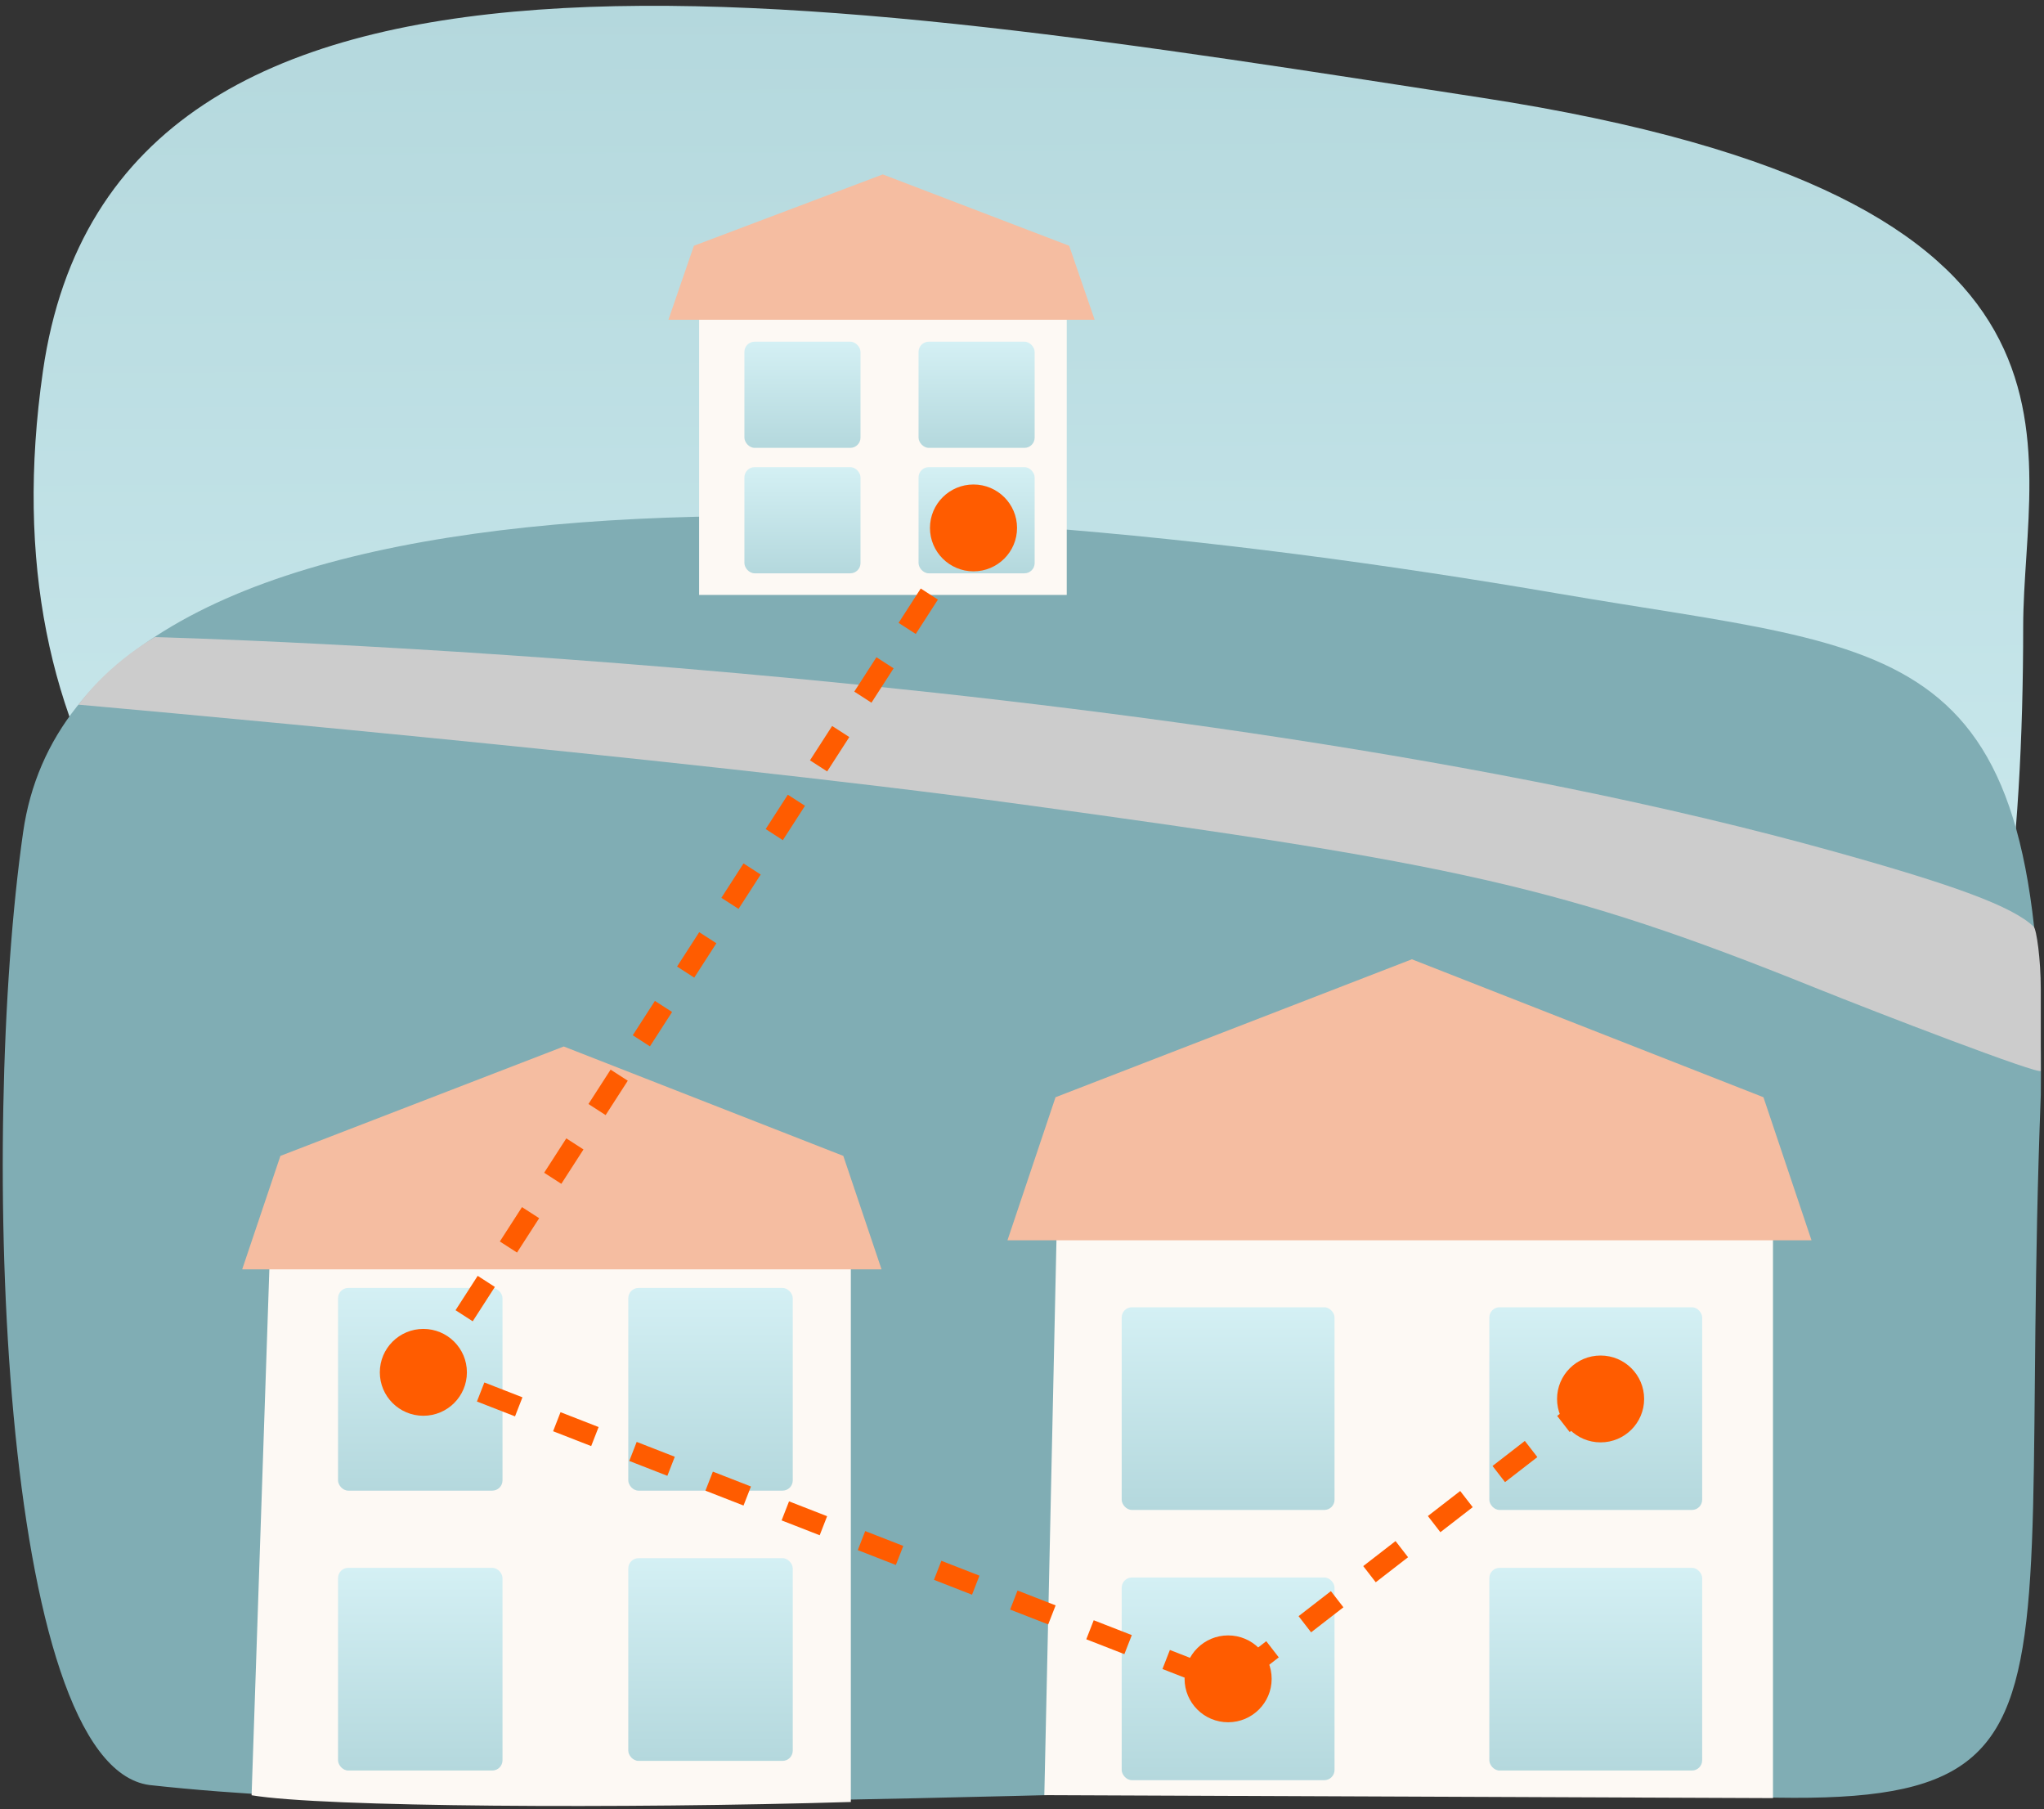 <svg width="200" height="177" viewBox="0 0 200 177" fill="none" xmlns="http://www.w3.org/2000/svg">
<rect x="0" y="0" width="200" height="177" fill="#333333" stroke="none"/>
<path d="M4.201 36.306C11.194 -12.239 79.521 -0.527 145.002 9.564C208.147 19.296 197.967 43.371 197.963 61.338C197.955 103.794 189.544 147.211 145.497 126.678C81.576 126.947 -6.636 111.533 4.201 36.306Z" fill="url(#paint0_linear_1485_776)"/>
<path d="M2.265 81.394C7.651 43.844 85.203 46.538 152.543 58.075C186.494 63.892 200.161 61.794 199.687 107.109C197.046 176.114 207.503 178.818 152.545 174.613C109.611 174.794 48.7 178.389 14.618 174.614C-0.052 172.636 -2.022 111.286 2.265 81.394Z" fill="#80ADB4"/>
<path d="M26.454 121.271H83.252V176.274C61.177 176.938 31.542 176.786 24.618 175.615L26.454 121.271Z" fill="#FDF9F4"/>
<path d="M54.976 124.171H23.697L27.437 113.072L55.162 102.37L82.516 113.072L86.256 124.171H54.976Z" fill="#F5BDA1"/>
<path d="M103.43 118.665L173.481 121.271V175.895L102.185 175.604L103.43 118.665Z" fill="#FDF9F4"/>
<path d="M137.915 121.327H98.578L103.281 107.333L138.148 93.839L172.548 107.333L177.251 121.327H137.915Z" fill="#F5BDA1"/>
<path d="M177.57 96.609C183.714 99.084 199.685 105.221 199.685 104.749L199.685 96.724C199.685 93.937 199.28 90.924 198.988 90.645C196.919 88.663 191.236 86.582 179.455 83.299C113.126 64.815 15.151 62.322 15.151 62.322C10.416 65.155 8.051 68.46 7.671 68.932C7.671 68.932 66.457 74.114 99.766 78.658C142.283 84.459 152.908 86.674 177.57 96.609Z" fill="#CCCCCC"/>
<rect x="68.406" y="28.931" width="35.972" height="29.267" fill="#FDF9F4"/>
<path d="M86.256 31.28H65.403L67.896 24.041L86.38 17.062L104.616 24.041L107.109 31.28H86.256Z" fill="#F5BDA1"/>
<rect x="33.076" y="125.991" width="16.093" height="19.826" rx="1" fill="url(#paint1_linear_1485_776)"/>
<rect x="109.755" y="127.88" width="20.826" height="19.826" rx="1" fill="url(#paint2_linear_1485_776)"/>
<rect x="61.476" y="125.991" width="16.093" height="19.826" rx="1" fill="url(#paint3_linear_1485_776)"/>
<rect x="145.727" y="127.88" width="20.826" height="19.826" rx="1" fill="url(#paint4_linear_1485_776)"/>
<rect x="61.476" y="152.426" width="16.093" height="19.826" rx="1" fill="url(#paint5_linear_1485_776)"/>
<rect x="145.727" y="153.37" width="20.826" height="19.826" rx="1" fill="url(#paint6_linear_1485_776)"/>
<rect x="72.838" y="33.425" width="11.36" height="10.385" rx="1" fill="url(#paint7_linear_1485_776)"/>
<rect x="89.878" y="33.425" width="11.36" height="10.385" rx="1" fill="url(#paint8_linear_1485_776)"/>
<rect x="89.878" y="45.698" width="11.36" height="10.385" rx="1" fill="url(#paint9_linear_1485_776)"/>
<rect x="72.838" y="45.698" width="11.36" height="10.385" rx="1" fill="url(#paint10_linear_1485_776)"/>
<rect x="33.076" y="153.37" width="16.093" height="19.826" rx="1" fill="url(#paint11_linear_1485_776)"/>
<rect x="109.755" y="154.314" width="20.826" height="19.826" rx="1" fill="url(#paint12_linear_1485_776)"/>
<path d="M156.14 136.848L120.168 164.699L41.897 134.164L94.787 52.133" stroke="#FF5C00" stroke-width="2" stroke-dasharray="4 4"/>
<ellipse cx="95.255" cy="51.642" rx="4.26" ry="4.248" transform="rotate(180 95.255 51.642)" fill="#FF5C00"/>
<ellipse cx="156.614" cy="136.848" rx="4.26" ry="4.248" transform="rotate(180 156.614 136.848)" fill="#FF5C00"/>
<ellipse cx="120.168" cy="164.227" rx="4.26" ry="4.248" transform="rotate(180 120.168 164.227)" fill="#FF5C00"/>
<ellipse cx="41.425" cy="134.245" rx="4.26" ry="4.248" transform="rotate(180 41.425 134.245)" fill="#FF5C00"/>
<defs>
<linearGradient id="paint0_linear_1485_776" x1="101.286" y1="132.201" x2="100.732" y2="0.411" gradientUnits="userSpaceOnUse">
<stop stop-color="#D4F0F4"/>
<stop offset="1" stop-color="#B4D8DD"/>
</linearGradient>
<linearGradient id="paint1_linear_1485_776" x1="41.123" y1="125.991" x2="41.123" y2="145.817" gradientUnits="userSpaceOnUse">
<stop stop-color="#D4F0F4"/>
<stop offset="1" stop-color="#B4D8DD"/>
</linearGradient>
<linearGradient id="paint2_linear_1485_776" x1="120.168" y1="127.88" x2="120.168" y2="147.706" gradientUnits="userSpaceOnUse">
<stop stop-color="#D4F0F4"/>
<stop offset="1" stop-color="#B4D8DD"/>
</linearGradient>
<linearGradient id="paint3_linear_1485_776" x1="69.522" y1="125.991" x2="69.522" y2="145.817" gradientUnits="userSpaceOnUse">
<stop stop-color="#D4F0F4"/>
<stop offset="1" stop-color="#B4D8DD"/>
</linearGradient>
<linearGradient id="paint4_linear_1485_776" x1="156.14" y1="127.88" x2="156.14" y2="147.706" gradientUnits="userSpaceOnUse">
<stop stop-color="#D4F0F4"/>
<stop offset="1" stop-color="#B4D8DD"/>
</linearGradient>
<linearGradient id="paint5_linear_1485_776" x1="69.522" y1="152.426" x2="69.522" y2="172.252" gradientUnits="userSpaceOnUse">
<stop stop-color="#D4F0F4"/>
<stop offset="1" stop-color="#B4D8DD"/>
</linearGradient>
<linearGradient id="paint6_linear_1485_776" x1="156.14" y1="153.37" x2="156.14" y2="173.196" gradientUnits="userSpaceOnUse">
<stop stop-color="#D4F0F4"/>
<stop offset="1" stop-color="#B4D8DD"/>
</linearGradient>
<linearGradient id="paint7_linear_1485_776" x1="78.518" y1="33.425" x2="78.518" y2="43.81" gradientUnits="userSpaceOnUse">
<stop stop-color="#D4F0F4"/>
<stop offset="1" stop-color="#B4D8DD"/>
</linearGradient>
<linearGradient id="paint8_linear_1485_776" x1="95.558" y1="33.425" x2="95.558" y2="43.81" gradientUnits="userSpaceOnUse">
<stop stop-color="#D4F0F4"/>
<stop offset="1" stop-color="#B4D8DD"/>
</linearGradient>
<linearGradient id="paint9_linear_1485_776" x1="95.558" y1="45.698" x2="95.558" y2="56.083" gradientUnits="userSpaceOnUse">
<stop stop-color="#D4F0F4"/>
<stop offset="1" stop-color="#B4D8DD"/>
</linearGradient>
<linearGradient id="paint10_linear_1485_776" x1="78.518" y1="45.698" x2="78.518" y2="56.083" gradientUnits="userSpaceOnUse">
<stop stop-color="#D4F0F4"/>
<stop offset="1" stop-color="#B4D8DD"/>
</linearGradient>
<linearGradient id="paint11_linear_1485_776" x1="41.123" y1="153.37" x2="41.123" y2="173.196" gradientUnits="userSpaceOnUse">
<stop stop-color="#D4F0F4"/>
<stop offset="1" stop-color="#B4D8DD"/>
</linearGradient>
<linearGradient id="paint12_linear_1485_776" x1="120.168" y1="154.314" x2="120.168" y2="174.14" gradientUnits="userSpaceOnUse">
<stop stop-color="#D4F0F4"/>
<stop offset="1" stop-color="#B4D8DD"/>
</linearGradient>
</defs>
</svg>
